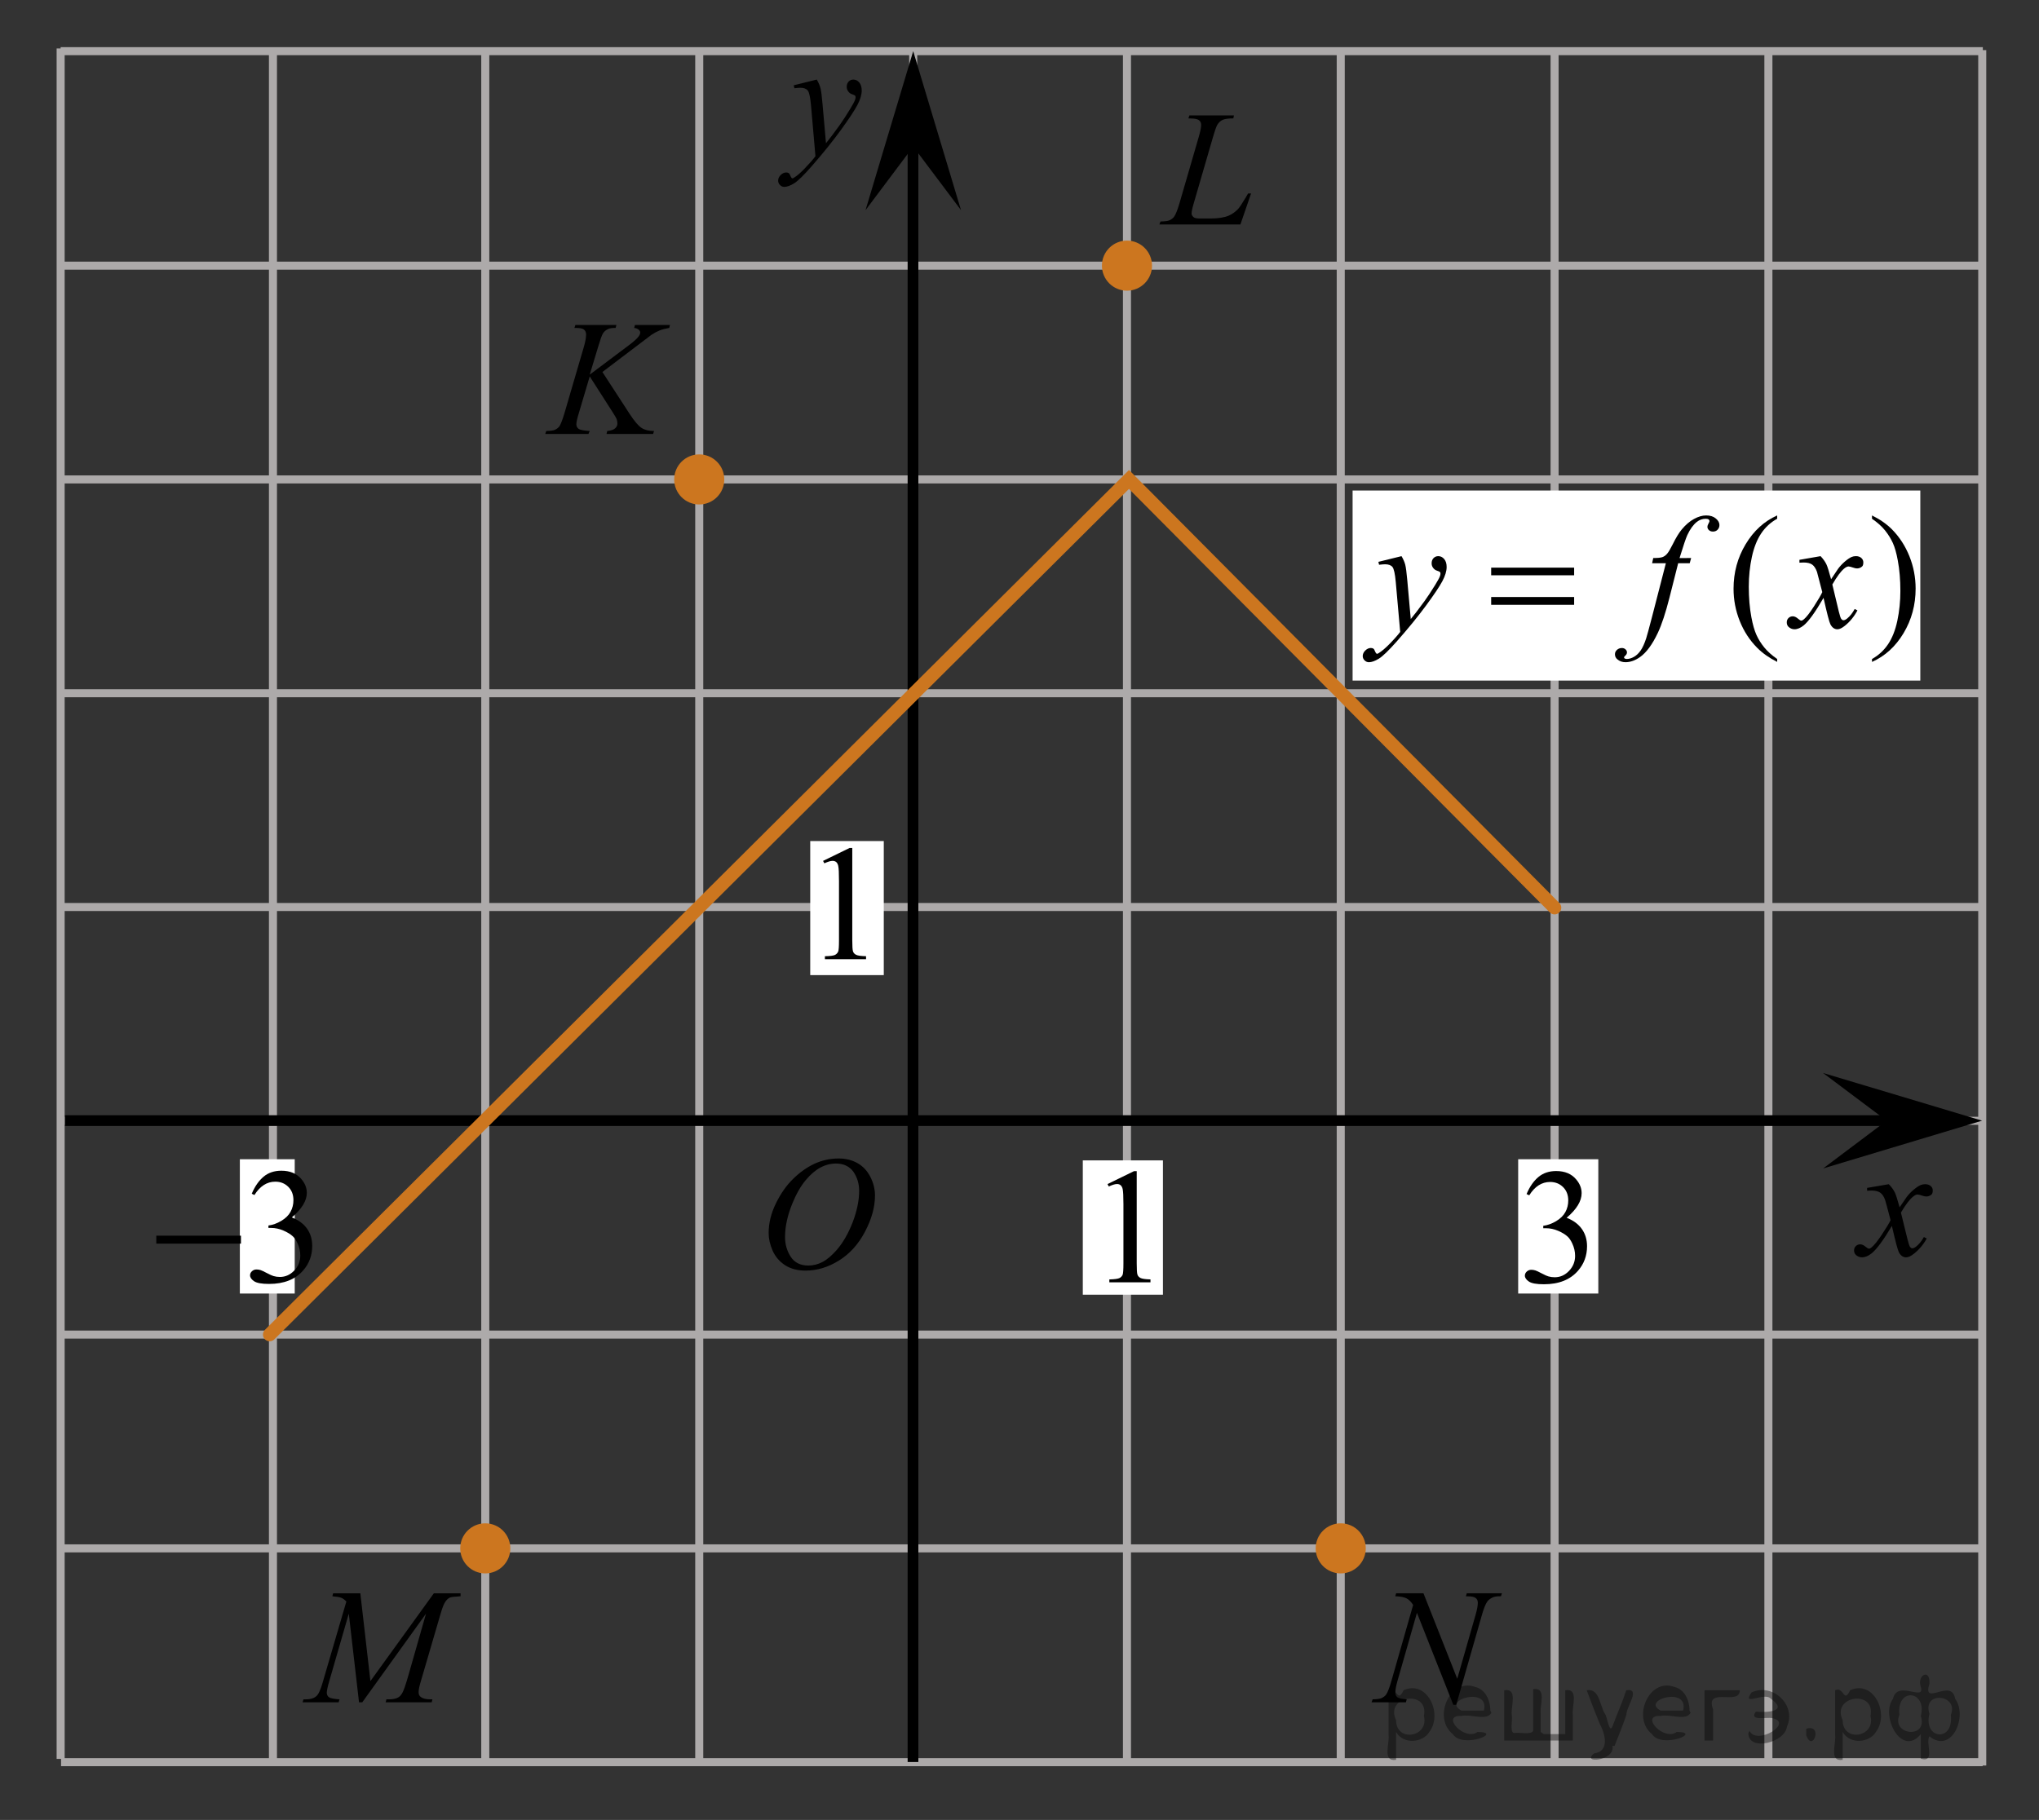 <?xml version="1.0" encoding="utf-8"?>
<!-- Generator: Adobe Illustrator 16.0.0, SVG Export Plug-In . SVG Version: 6.00 Build 0)  -->
<!DOCTYPE svg PUBLIC "-//W3C//DTD SVG 1.1//EN" "http://www.w3.org/Graphics/SVG/1.1/DTD/svg11.dtd">
<svg version="1.1" id="Слой_1" xmlns="http://www.w3.org/2000/svg" xmlns:xlink="http://www.w3.org/1999/xlink" x="0px" y="0px"
	 width="190.39px" height="169.976px" viewBox="-123.757 -54.16 190.39 169.976"
	 enable-background="new -123.757 -54.16 190.39 169.976" xml:space="preserve">
<rect x="-123.757" y="-54.16" width="190.39" height="169.976" fill="#333333" stroke="none"/>
<line fill="none" stroke="#ADAAAA" stroke-width="0.75" stroke-miterlimit="10" x1="-78.445" y1="110.68" x2="-78.445" y2="-49.31"/>
<line fill="none" stroke="#ADAAAA" stroke-width="0.75" stroke-miterlimit="10" x1="-118.095" y1="90.451" x2="61.175" y2="90.451"/>
<line fill="none" stroke="#ADAAAA" stroke-width="0.75" stroke-miterlimit="10" x1="-118.056" y1="110.419" x2="61.371" y2="110.419"/>
<line fill="none" stroke="#ADAAAA" stroke-width="0.75" stroke-miterlimit="10" x1="-118.042" y1="-9.383" x2="61.229" y2="-9.383"/>
<line fill="none" stroke="#ADAAAA" stroke-width="0.75" stroke-miterlimit="10" x1="-118.002" y1="10.585" x2="61.425" y2="10.585"/>
<line fill="none" stroke="#ADAAAA" stroke-width="0.75" stroke-miterlimit="10" x1="-118.004" y1="50.517" x2="61.319" y2="50.517"/>
<line fill="none" stroke="#ADAAAA" stroke-width="0.75" stroke-miterlimit="10" x1="-118.004" y1="70.484" x2="61.319" y2="70.484"/>
<line fill="none" stroke="#ADAAAA" stroke-width="0.75" stroke-miterlimit="10" x1="-118.095" y1="-49.381" x2="61.388" y2="-49.381"/>
<line fill="none" stroke="#ADAAAA" stroke-width="0.75" stroke-miterlimit="10" x1="-98.27" y1="110.374" x2="-98.27" y2="-49.635"/>
<line fill="none" stroke="#ADAAAA" stroke-width="0.75" stroke-miterlimit="10" x1="-58.466" y1="110.374" x2="-58.466" y2="-49.635"/>
<line fill="none" stroke="#ADAAAA" stroke-width="0.75" stroke-miterlimit="10" x1="-18.527" y1="110.7" x2="-18.527" y2="-49.48"/>
<line fill="none" stroke="#ADAAAA" stroke-width="0.75" stroke-miterlimit="10" x1="1.433" y1="110.719" x2="1.433" y2="-49.49"/>
<line fill="none" stroke="#ADAAAA" stroke-width="0.75" stroke-miterlimit="10" x1="21.401" y1="110.719" x2="21.401" y2="-49.49"/>
<line fill="none" stroke="#ADAAAA" stroke-width="0.75" stroke-miterlimit="10" x1="41.366" y1="110.719" x2="41.366" y2="-49.49"/>
<line fill="none" stroke="#ADAAAA" stroke-width="0.75" stroke-miterlimit="10" x1="61.333" y1="110.732" x2="61.333" y2="-49.48"/>
<line fill="none" stroke="#ADAAAA" stroke-width="0.75" stroke-miterlimit="10" x1="-38.487" y1="110.622" x2="-38.487" y2="-49.557"/>
<line fill="none" stroke="#ADAAAA" stroke-width="0.75" stroke-miterlimit="10" x1="-118.042" y1="-29.35" x2="61.319" y2="-29.35"/>
<line fill="none" stroke="#ADAAAA" stroke-width="0.75" stroke-miterlimit="10" x1="-117.956" y1="30.55" x2="61.441" y2="30.55"/>
<line fill="none" stroke="#000000" stroke-miterlimit="10" x1="-38.507" y1="110.403" x2="-38.507" y2="-45.016"/>
<polygon points="-38.485,-40.471 -42.94,-34.53 -38.488,-49.381 -34.024,-34.535 "/>
<line fill="none" stroke="#000000" stroke-miterlimit="10" x1="-117.714" y1="50.499" x2="54.558" y2="50.499"/>
<rect x="-48.102" y="24.391" fill="#FFFFFF" width="6.867" height="12.52"/>
<g>
	<g>
		<path d="M-46.904,26.244l2.479-1.209h0.248v8.599c0,0.569,0.021,0.926,0.07,1.065c0.047,0.142,0.146,0.247,0.297,0.319
			c0.146,0.074,0.457,0.117,0.92,0.127v0.28h-3.842v-0.277c0.479-0.01,0.793-0.051,0.938-0.121c0.145-0.071,0.229-0.174,0.295-0.297
			c0.059-0.119,0.082-0.485,0.082-1.1v-5.498c0-0.74-0.021-1.217-0.072-1.428c-0.033-0.159-0.104-0.276-0.188-0.354
			c-0.096-0.073-0.203-0.109-0.336-0.109c-0.188,0-0.438,0.077-0.771,0.229L-46.904,26.244z"/>
	</g>
</g>
<g>
	<g>
		<g>
			<g>
				<g>
					<g>
						<g>
							<g>
								<g>
									<g>
										<g>
											<g>
												<g>
													<g>
														<g>
															<g>
																<defs>
																	<rect id="SVGID_1_" x="-54.931" y="50.531" width="16.438" height="17.871"/>
																</defs>
																<clipPath id="SVGID_2_">
																	<use xlink:href="#SVGID_1_"  overflow="visible"/>
																</clipPath>
																<g clip-path="url(#SVGID_2_)">
																	<path d="M-45.449,54.037c0.66,0,1.247,0.146,1.76,0.435c0.512,0.287,0.908,0.716,1.196,1.274
																		c0.288,0.563,0.438,1.146,0.438,1.755c0,1.07-0.313,2.195-0.936,3.379c-0.619,1.181-1.438,2.075-2.438,2.694
																		c-1,0.618-2.028,0.935-3.104,0.935c-0.771,0-1.414-0.174-1.938-0.517c-0.521-0.346-0.896-0.793-1.146-1.354
																		c-0.245-0.563-0.368-1.104-0.368-1.633c0-0.938,0.229-1.856,0.676-2.771c0.445-0.912,0.979-1.677,1.604-2.289
																		c0.623-0.61,1.289-1.084,1.994-1.414C-46.993,54.203-46.243,54.037-45.449,54.037z M-45.699,54.51
																		c-0.488,0-0.979,0.123-1.438,0.367c-0.465,0.243-0.938,0.645-1.396,1.193c-0.462,0.555-0.875,1.278-1.241,2.177
																		c-0.451,1.104-0.68,2.146-0.68,3.123c0,0.696,0.182,1.314,0.535,1.854c0.354,0.539,0.903,0.813,1.646,0.813
																		c0.443,0,0.891-0.11,1.313-0.332c0.434-0.225,0.875-0.604,1.346-1.141c0.584-0.674,1.07-1.534,1.479-2.579
																		c0.396-1.048,0.601-2.021,0.601-2.929c0-0.671-0.185-1.265-0.535-1.776C-44.441,54.77-44.981,54.51-45.699,54.51z"
																		/>
																</g>
															</g>
														</g>
													</g>
												</g>
											</g>
										</g>
									</g>
								</g>
							</g>
						</g>
					</g>
				</g>
			</g>
		</g>
	</g>
</g>
<g>
	<g>
		<path d="M-47.491-46.729c0.167,0.288,0.282,0.558,0.347,0.809c0.063,0.251,0.129,0.743,0.19,1.477l0.323,3.661
			c0.295-0.356,0.721-0.923,1.28-1.697c0.27-0.377,0.603-0.891,1-1.541c0.238-0.396,0.387-0.674,0.439-0.833
			c0.029-0.078,0.044-0.16,0.044-0.244c0-0.056-0.018-0.101-0.052-0.135c-0.034-0.033-0.124-0.075-0.27-0.123
			c-0.146-0.047-0.266-0.134-0.359-0.261s-0.146-0.271-0.146-0.435c0-0.204,0.062-0.367,0.179-0.491
			c0.116-0.124,0.265-0.187,0.439-0.187c0.216,0,0.399,0.092,0.553,0.271c0.15,0.181,0.229,0.431,0.229,0.748
			c0,0.392-0.132,0.84-0.396,1.343c-0.266,0.503-0.773,1.276-1.528,2.318s-1.669,2.178-2.743,3.408
			c-0.74,0.848-1.289,1.383-1.646,1.604c-0.356,0.221-0.665,0.331-0.92,0.331c-0.149,0-0.285-0.059-0.398-0.175
			c-0.115-0.117-0.173-0.252-0.173-0.406c0-0.193,0.079-0.37,0.237-0.528c0.159-0.157,0.332-0.237,0.521-0.237
			c0.098,0,0.179,0.021,0.242,0.066c0.038,0.024,0.082,0.096,0.129,0.212c0.047,0.117,0.089,0.195,0.129,0.234
			c0.022,0.025,0.054,0.037,0.088,0.037c0.029,0,0.081-0.025,0.154-0.074c0.27-0.169,0.584-0.437,0.939-0.804
			c0.471-0.486,0.818-0.883,1.044-1.19l-0.411-4.718c-0.067-0.779-0.172-1.253-0.31-1.421c-0.137-0.168-0.367-0.253-0.69-0.253
			c-0.104,0-0.287,0.015-0.552,0.044l-0.065-0.275L-47.491-46.729z"/>
	</g>
</g>
<rect x="-22.651" y="54.216" fill="#FFFFFF" width="7.482" height="12.543"/>
<path fill="none" stroke="#0A990A" stroke-width="1.25" stroke-linecap="round" stroke-linejoin="round" stroke-miterlimit="8" d="
	M-118.565-49.635"/>
<path fill="none" stroke="#0A990A" stroke-width="1.25" stroke-linecap="round" stroke-linejoin="round" stroke-miterlimit="8" d="
	M-118.565-49.635"/>
<path fill="none" stroke="#0A990A" stroke-width="1.25" stroke-linecap="round" stroke-linejoin="round" stroke-miterlimit="8" d="
	M-123.757-54.16"/>
<path fill="none" stroke="#0A990A" stroke-width="1.25" stroke-linecap="round" stroke-linejoin="round" stroke-miterlimit="8" d="
	M-122.05-52.38"/>
<path fill="none" stroke="#0A990A" stroke-width="1.25" stroke-linecap="round" stroke-linejoin="round" stroke-miterlimit="8" d="
	M66.633,115.816"/>
<path fill="none" stroke="#0A990A" stroke-width="1.25" stroke-linecap="round" stroke-linejoin="round" stroke-miterlimit="8" d="
	M66.633,115.816"/>
<path fill="none" stroke="#0A990A" stroke-width="1.25" stroke-linecap="round" stroke-linejoin="round" stroke-miterlimit="8" d="
	M61.441,110.732"/>
<path fill="none" stroke="#0A990A" stroke-width="1.25" stroke-linecap="round" stroke-linejoin="round" stroke-miterlimit="8" d="
	M63.148,112.732"/>
<g>
	<g>
		<path d="M-20.344,56.427l2.48-1.209h0.248v8.6c0,0.568,0.021,0.928,0.067,1.064c0.047,0.142,0.146,0.248,0.297,0.321
			c0.149,0.072,0.457,0.116,0.92,0.127v0.274h-3.842v-0.271c0.479-0.014,0.793-0.055,0.938-0.123
			c0.145-0.072,0.231-0.17,0.297-0.293c0.057-0.124,0.082-0.49,0.082-1.104v-5.497c0-0.737-0.023-1.218-0.073-1.428
			c-0.034-0.159-0.104-0.274-0.19-0.354c-0.093-0.075-0.2-0.112-0.334-0.112c-0.188,0-0.438,0.078-0.771,0.231L-20.344,56.427z"/>
	</g>
</g>
<path fill="none" stroke="#CC761F" stroke-width="1.25" stroke-linecap="round" stroke-miterlimit="10" d="M-98.578,70.484
	l80.24-79.866l39.738,39.997"/>
<g>
	<g>
		<path d="M52.607,56.44c0.248,0.255,0.436,0.51,0.563,0.766c0.091,0.176,0.239,0.64,0.447,1.39l0.668-0.971
			c0.177-0.235,0.392-0.459,0.646-0.674c0.255-0.213,0.478-0.358,0.667-0.438c0.122-0.049,0.259-0.074,0.402-0.074
			c0.218,0,0.391,0.058,0.521,0.169c0.129,0.112,0.191,0.25,0.191,0.412c0,0.188-0.038,0.314-0.113,0.382
			c-0.142,0.123-0.304,0.185-0.483,0.185c-0.106,0-0.221-0.022-0.342-0.066c-0.238-0.078-0.397-0.118-0.479-0.118
			c-0.121,0-0.265,0.069-0.432,0.206c-0.314,0.255-0.688,0.748-1.123,1.479l0.622,2.529c0.096,0.388,0.177,0.619,0.242,0.695
			c0.063,0.076,0.132,0.114,0.194,0.114c0.106,0,0.23-0.056,0.372-0.169c0.278-0.227,0.519-0.521,0.713-0.882l0.269,0.132
			c-0.318,0.579-0.726,1.059-1.214,1.44c-0.278,0.216-0.516,0.323-0.705,0.323c-0.283,0-0.512-0.154-0.678-0.463
			c-0.105-0.191-0.325-1.015-0.659-2.471c-0.789,1.329-1.422,2.184-1.896,2.565c-0.309,0.245-0.605,0.368-0.896,0.368
			c-0.202,0-0.389-0.071-0.556-0.213c-0.121-0.108-0.183-0.252-0.183-0.434c0-0.162,0.057-0.296,0.167-0.404
			c0.111-0.108,0.247-0.162,0.409-0.162s0.334,0.079,0.517,0.235c0.132,0.112,0.232,0.169,0.303,0.169
			c0.063,0,0.142-0.039,0.235-0.118c0.236-0.188,0.563-0.588,0.971-1.206c0.41-0.618,0.68-1.064,0.807-1.338
			c-0.313-1.191-0.482-1.821-0.511-1.891c-0.114-0.317-0.268-0.544-0.453-0.676c-0.188-0.132-0.465-0.199-0.827-0.199
			c-0.116,0-0.25,0.006-0.4,0.016v-0.263L52.607,56.44z"/>
	</g>
</g>
<polygon points="52.41,50.507 46.468,46.052 61.319,50.504 46.476,54.968 "/>
<rect x="2.541" y="-8.347" fill="#FFFFFF" width="53.01" height="17.75"/>
<g>
	<g>
		<path d="M42.184,7.387v0.271c-0.742-0.373-1.362-0.809-1.858-1.309c-0.708-0.711-1.254-1.549-1.638-2.516
			c-0.385-0.966-0.576-1.968-0.576-3.008c0-1.52,0.376-2.906,1.129-4.158c0.753-1.253,1.733-2.147,2.943-2.688v0.309
			c-0.604,0.333-1.102,0.789-1.49,1.368s-0.68,1.313-0.871,2.199c-0.192,0.887-0.288,1.813-0.288,2.78
			c0,1.049,0.081,2.002,0.244,2.859c0.127,0.678,0.282,1.221,0.465,1.629c0.182,0.409,0.427,0.804,0.733,1.181
			C41.286,6.683,41.688,7.042,42.184,7.387z"/>
		<path d="M51.039-5.711v-0.309c0.748,0.368,1.37,0.802,1.867,1.302c0.704,0.716,1.247,1.556,1.631,2.52s0.576,1.967,0.576,3.011
			c0,1.52-0.375,2.906-1.125,4.159s-1.733,2.147-2.948,2.688V7.388c0.604-0.338,1.103-0.795,1.494-1.372
			c0.391-0.576,0.681-1.31,0.871-2.199c0.188-0.89,0.284-1.817,0.284-2.783c0-1.044-0.081-1.998-0.243-2.86
			c-0.123-0.677-0.277-1.219-0.461-1.625c-0.186-0.407-0.43-0.8-0.734-1.178C51.945-5.008,51.541-5.367,51.039-5.711z"/>
	</g>
	<g>
		<path d="M7.109-2.218c0.167,0.285,0.282,0.55,0.347,0.798c0.063,0.248,0.128,0.734,0.192,1.46l0.324,3.618
			c0.295-0.353,0.724-0.912,1.284-1.677c0.271-0.373,0.605-0.88,1.003-1.522c0.241-0.392,0.39-0.667,0.443-0.822
			c0.029-0.079,0.044-0.16,0.044-0.243c0-0.054-0.018-0.099-0.052-0.133C10.66-0.773,10.57-0.814,10.425-0.86
			c-0.145-0.046-0.266-0.133-0.36-0.258C9.968-1.243,9.92-1.387,9.92-1.549c0-0.201,0.06-0.362,0.177-0.484
			c0.118-0.122,0.267-0.185,0.442-0.185c0.217,0,0.401,0.09,0.554,0.27c0.152,0.179,0.229,0.425,0.229,0.738
			c0,0.388-0.133,0.83-0.398,1.327c-0.265,0.497-0.776,1.261-1.535,2.291c-0.758,1.03-1.675,2.152-2.752,3.368
			C5.893,6.615,5.344,7.144,4.984,7.362S4.317,7.689,4.062,7.689c-0.152,0-0.286-0.058-0.402-0.173S3.487,7.267,3.487,7.115
			c0-0.19,0.08-0.365,0.239-0.521c0.16-0.157,0.333-0.235,0.521-0.235c0.099,0,0.18,0.022,0.244,0.066
			c0.04,0.023,0.083,0.095,0.129,0.21c0.047,0.114,0.09,0.191,0.129,0.23c0.024,0.024,0.054,0.037,0.088,0.037
			c0.03,0,0.081-0.024,0.155-0.073c0.271-0.167,0.585-0.432,0.945-0.794c0.472-0.479,0.82-0.873,1.048-1.177L6.571,0.196
			C6.502-0.574,6.399-1.043,6.26-1.209c-0.138-0.167-0.369-0.25-0.693-0.25c-0.104,0-0.288,0.016-0.554,0.044L4.948-1.686
			L7.109-2.218z"/>
		<path d="M34.152-2.042l-0.134,0.485h-1.077l-0.813,3.213c-0.359,1.417-0.721,2.513-1.084,3.287
			c-0.517,1.093-1.073,1.848-1.667,2.265c-0.453,0.318-0.905,0.479-1.358,0.479c-0.295,0-0.546-0.088-0.752-0.265
			c-0.152-0.123-0.229-0.282-0.229-0.479c0-0.157,0.063-0.293,0.188-0.408s0.279-0.173,0.462-0.173c0.133,0,0.244,0.042,0.336,0.125
			c0.091,0.083,0.136,0.179,0.136,0.287s-0.052,0.208-0.155,0.302c-0.079,0.068-0.118,0.12-0.118,0.154
			c0,0.044,0.018,0.078,0.053,0.103c0.044,0.034,0.112,0.052,0.207,0.052c0.211,0,0.434-0.066,0.667-0.198s0.441-0.33,0.624-0.592
			c0.182-0.263,0.354-0.642,0.517-1.137c0.069-0.206,0.253-0.885,0.554-2.036l1.284-4.979h-1.284l0.104-0.485
			c0.407,0,0.693-0.027,0.855-0.084c0.163-0.057,0.312-0.165,0.446-0.323c0.135-0.159,0.311-0.457,0.528-0.895
			c0.29-0.588,0.567-1.044,0.834-1.368c0.363-0.437,0.746-0.764,1.146-0.981c0.401-0.218,0.779-0.327,1.133-0.327
			c0.374,0,0.675,0.094,0.9,0.283c0.226,0.188,0.339,0.394,0.339,0.613c0,0.173-0.057,0.316-0.17,0.435s-0.258,0.176-0.435,0.176
			c-0.153,0-0.277-0.044-0.373-0.132c-0.097-0.088-0.145-0.193-0.145-0.316c0-0.079,0.032-0.175,0.096-0.291
			c0.064-0.115,0.097-0.191,0.097-0.231c0-0.068-0.022-0.12-0.066-0.154c-0.063-0.049-0.158-0.073-0.281-0.073
			c-0.31,0-0.588,0.099-0.833,0.294c-0.329,0.261-0.625,0.667-0.886,1.222c-0.133,0.29-0.376,1.007-0.729,2.154L34.152-2.042
			L34.152-2.042z"/>
		<path d="M46.238-2.218c0.241,0.255,0.423,0.51,0.546,0.766c0.088,0.176,0.232,0.64,0.436,1.39l0.649-0.971
			c0.172-0.235,0.381-0.459,0.627-0.674c0.246-0.213,0.462-0.358,0.648-0.438c0.118-0.049,0.248-0.074,0.392-0.074
			c0.211,0,0.38,0.058,0.505,0.169c0.125,0.112,0.188,0.25,0.188,0.412c0,0.188-0.037,0.314-0.111,0.382
			c-0.138,0.123-0.295,0.185-0.472,0.185c-0.104,0-0.215-0.022-0.332-0.066c-0.231-0.078-0.387-0.118-0.466-0.118
			c-0.117,0-0.258,0.069-0.42,0.206c-0.305,0.255-0.669,0.748-1.092,1.479l0.605,2.529c0.094,0.388,0.172,0.619,0.235,0.695
			c0.064,0.076,0.128,0.114,0.192,0.114c0.103,0,0.224-0.057,0.361-0.169c0.271-0.227,0.502-0.521,0.693-0.882l0.258,0.132
			c-0.31,0.579-0.703,1.059-1.181,1.44c-0.271,0.216-0.5,0.323-0.686,0.323c-0.276,0-0.495-0.154-0.657-0.463
			c-0.104-0.191-0.317-1.015-0.643-2.471c-0.768,1.329-1.382,2.184-1.845,2.565c-0.3,0.245-0.59,0.368-0.871,0.368
			c-0.196,0-0.376-0.071-0.539-0.213c-0.118-0.108-0.177-0.252-0.177-0.434c0-0.162,0.054-0.297,0.162-0.404
			C43.355,3.453,43.488,3.4,43.644,3.4c0.158,0,0.325,0.079,0.503,0.235c0.128,0.112,0.226,0.169,0.295,0.169
			c0.059,0,0.135-0.039,0.229-0.118c0.231-0.188,0.546-0.588,0.944-1.206c0.397-0.618,0.659-1.064,0.782-1.338
			c-0.306-1.191-0.471-1.821-0.494-1.891c-0.113-0.317-0.262-0.544-0.443-0.676s-0.45-0.199-0.804-0.199
			c-0.113,0-0.244,0.006-0.392,0.016v-0.266L46.238-2.218z"/>
	</g>
	<g>
		<path d="M15.48-1.144h7.747v0.713H15.48V-1.144z M15.48,1.599h7.747v0.728H15.48V1.599z"/>
	</g>
</g>
<rect x="-101.36" y="54.108" fill="#FFFFFF" width="5.123" height="12.543"/>
<rect x="18.002" y="54.108" fill="#FFFFFF" width="7.482" height="12.543"/>
<line fill="none" stroke="#ADAAAA" stroke-width="0.75" stroke-miterlimit="10" x1="-118.095" y1="110.114" x2="-118.095" y2="-49.635"/>
<g>
	<g>
		<path d="M-100.25,57.327c0.291-0.686,0.659-1.215,1.103-1.588c0.444-0.373,0.998-0.56,1.66-0.56c0.818,0,1.446,0.266,1.882,0.796
			c0.332,0.396,0.497,0.819,0.497,1.269c0,0.741-0.467,1.507-1.4,2.298c0.627,0.246,1.102,0.596,1.423,1.052
			s0.482,0.991,0.482,1.607c0,0.881-0.281,1.645-0.843,2.29c-0.733,0.841-1.794,1.262-3.185,1.262c-0.688,0-1.156-0.085-1.404-0.255
			c-0.249-0.17-0.373-0.353-0.373-0.548c0-0.146,0.059-0.273,0.177-0.383c0.118-0.11,0.26-0.165,0.425-0.165
			c0.125,0,0.253,0.02,0.384,0.06c0.085,0.025,0.278,0.116,0.58,0.274s0.509,0.251,0.625,0.282c0.186,0.055,0.384,0.083,0.595,0.083
			c0.512,0,0.957-0.198,1.336-0.593c0.379-0.396,0.568-0.863,0.568-1.404c0-0.396-0.088-0.781-0.264-1.156
			c-0.13-0.28-0.273-0.493-0.429-0.638c-0.216-0.2-0.512-0.382-0.888-0.544s-0.76-0.244-1.152-0.244h-0.241v-0.226
			c0.396-0.05,0.794-0.192,1.193-0.428s0.689-0.518,0.87-0.849s0.271-0.693,0.271-1.089c0-0.516-0.162-0.932-0.485-1.25
			c-0.324-0.318-0.727-0.477-1.208-0.477c-0.778,0-1.428,0.416-1.95,1.247L-100.25,57.327z"/>
	</g>
	<g>
		<path d="M-109.163,61.247h7.905v0.743h-7.905V61.247z"/>
	</g>
</g>
<g>
	<g>
		<path d="M18.785,57.359c0.291-0.687,0.659-1.216,1.103-1.589c0.444-0.373,0.998-0.56,1.66-0.56c0.818,0,1.446,0.266,1.882,0.796
			c0.332,0.396,0.497,0.819,0.497,1.27c0,0.741-0.467,1.507-1.4,2.298c0.627,0.245,1.102,0.596,1.423,1.052
			c0.321,0.455,0.482,0.991,0.482,1.606c0,0.881-0.281,1.645-0.843,2.29c-0.733,0.842-1.794,1.262-3.185,1.262
			c-0.688,0-1.156-0.085-1.404-0.255s-0.373-0.354-0.373-0.548c0-0.146,0.059-0.273,0.177-0.384c0.118-0.109,0.26-0.165,0.425-0.165
			c0.125,0,0.253,0.021,0.384,0.061c0.085,0.024,0.278,0.116,0.58,0.273c0.301,0.158,0.509,0.252,0.625,0.282
			c0.186,0.055,0.384,0.082,0.595,0.082c0.512,0,0.957-0.197,1.336-0.593c0.379-0.396,0.568-0.863,0.568-1.404
			c0-0.396-0.088-0.781-0.264-1.156c-0.13-0.28-0.273-0.493-0.429-0.639c-0.216-0.2-0.512-0.382-0.888-0.544
			c-0.376-0.163-0.76-0.244-1.152-0.244h-0.241v-0.226c0.396-0.05,0.794-0.192,1.193-0.428s0.689-0.519,0.87-0.849
			c0.181-0.331,0.271-0.693,0.271-1.089c0-0.516-0.162-0.933-0.485-1.251c-0.324-0.317-0.727-0.477-1.208-0.477
			c-0.778,0-1.428,0.416-1.95,1.247L18.785,57.359z"/>
	</g>
</g>
<circle fill="#CC761F" cx="-78.445" cy="90.451" r="2.339"/>
<circle fill="#CC761F" cx="1.433" cy="90.451" r="2.339"/>
<circle fill="#CC761F" cx="-18.527" cy="-29.35" r="2.339"/>
<circle fill="#CC761F" cx="-58.466" cy="-9.383" r="2.339"/>
<g>
	<g>
		<path d="M-67.508-19.417l2.53,3.896c0.452,0.691,0.826,1.133,1.122,1.326c0.296,0.192,0.685,0.289,1.167,0.289l-0.083,0.277
			h-4.352l0.068-0.277c0.346-0.035,0.591-0.118,0.734-0.248s0.214-0.278,0.214-0.443c0-0.15-0.025-0.295-0.075-0.436
			c-0.041-0.1-0.186-0.345-0.437-0.735l-2.071-3.237l-1.001,3.372c-0.166,0.541-0.249,0.904-0.249,1.089
			c0,0.19,0.07,0.336,0.21,0.436c0.141,0.101,0.487,0.168,1.039,0.203l-0.12,0.277h-4.036l0.098-0.277
			c0.392-0.01,0.655-0.045,0.791-0.105c0.201-0.09,0.349-0.205,0.444-0.346c0.13-0.205,0.291-0.631,0.482-1.276l1.799-6.15
			c0.136-0.47,0.203-0.849,0.203-1.134c0-0.2-0.064-0.353-0.192-0.458s-0.377-0.157-0.749-0.157h-0.15l0.09-0.278h3.832
			l-0.075,0.278c-0.316-0.005-0.552,0.029-0.708,0.104c-0.216,0.105-0.374,0.24-0.474,0.406c-0.101,0.165-0.249,0.578-0.444,1.238
			l-0.791,2.613l3.629-2.726c0.482-0.36,0.798-0.646,0.949-0.856c0.09-0.13,0.136-0.247,0.136-0.353c0-0.09-0.047-0.178-0.14-0.263
			s-0.234-0.141-0.425-0.165l0.075-0.278h3.268l-0.068,0.278c-0.356,0.06-0.656,0.139-0.899,0.236
			c-0.244,0.098-0.493,0.231-0.749,0.401c-0.076,0.051-0.565,0.421-1.468,1.111L-67.508-19.417z"/>
	</g>
</g>
<g>
	<g>
		<path d="M-7.934-33.197h-7.566l0.105-0.278c0.401-0.01,0.67-0.042,0.806-0.098c0.211-0.09,0.366-0.208,0.467-0.353
			c0.156-0.23,0.321-0.646,0.497-1.247l1.799-6.195c0.15-0.51,0.226-0.886,0.226-1.126c0-0.19-0.069-0.338-0.207-0.443
			c-0.138-0.105-0.397-0.158-0.779-0.158c-0.085,0-0.153-0.002-0.204-0.007l0.09-0.278h4.164l-0.06,0.278
			c-0.467,0-0.798,0.045-0.994,0.135c-0.196,0.09-0.359,0.238-0.489,0.443c-0.09,0.135-0.238,0.556-0.444,1.262l-1.769,6.09
			c-0.136,0.461-0.203,0.781-0.203,0.961c0,0.12,0.067,0.235,0.203,0.345c0.085,0.075,0.278,0.113,0.58,0.113h0.986
			c0.718,0,1.288-0.09,1.709-0.271c0.311-0.135,0.597-0.338,0.858-0.608c0.141-0.15,0.389-0.523,0.745-1.119l0.196-0.338h0.279
			L-7.934-33.197z"/>
	</g>
</g>
<g>
	<g>
		<path d="M-90.111,94.647l0.941,8.2l5.925-8.2h2.492v0.277c-0.542,0.035-0.861,0.07-0.956,0.105
			c-0.166,0.064-0.318,0.195-0.456,0.391c-0.138,0.195-0.288,0.57-0.448,1.126l-1.89,6.458c-0.11,0.376-0.166,0.671-0.166,0.887
			c0,0.194,0.068,0.343,0.203,0.442c0.191,0.146,0.492,0.218,0.904,0.218h0.181l-0.068,0.278h-4.299l0.075-0.278h0.203
			c0.381,0,0.672-0.055,0.874-0.165c0.155-0.08,0.294-0.231,0.417-0.454s0.295-0.718,0.516-1.483l1.686-5.902l-5.955,8.283h-0.301
			l-0.956-8.283l-1.822,6.301c-0.156,0.535-0.233,0.896-0.233,1.081s0.067,0.326,0.203,0.424c0.135,0.098,0.464,0.164,0.986,0.199
			l-0.083,0.278h-3.365l0.083-0.278h0.203c0.497,0,0.855-0.125,1.077-0.375c0.161-0.181,0.329-0.571,0.504-1.172l2.221-7.592
			c-0.166-0.17-0.324-0.285-0.474-0.346c-0.15-0.06-0.429-0.107-0.835-0.143l0.075-0.277H-90.111z"/>
	</g>
</g>
<g>
	<g>
		<path d="M9.158,94.647l3.155,7.982l1.709-5.962c0.141-0.491,0.211-0.871,0.211-1.142c0-0.186-0.065-0.331-0.196-0.436
			c-0.13-0.105-0.374-0.158-0.73-0.158c-0.06,0-0.123-0.002-0.188-0.007l0.083-0.278h3.282l-0.091,0.278
			c-0.341-0.005-0.595,0.029-0.76,0.104c-0.236,0.105-0.412,0.24-0.527,0.406c-0.161,0.235-0.323,0.646-0.489,1.231l-2.401,8.396
			h-0.271l-3.396-8.591l-1.814,6.345c-0.136,0.481-0.203,0.849-0.203,1.104c0,0.19,0.062,0.334,0.185,0.432s0.415,0.164,0.877,0.199
			l-0.075,0.277H4.311l0.104-0.277c0.402-0.01,0.671-0.045,0.806-0.105c0.206-0.09,0.359-0.208,0.46-0.353
			c0.146-0.221,0.309-0.646,0.489-1.277l2.025-7.081c-0.196-0.3-0.405-0.507-0.629-0.619c-0.224-0.113-0.571-0.177-1.043-0.191
			l0.083-0.278H9.158z"/>
	</g>
</g>
<g style="stroke:none;fill:#000;fill-opacity:0.4" > <path d="m 6.6,107.7 c 0,0.8 0,1.6 0,2.5 -1.3,0.2 -0.6,-1.5 -0.7,-2.3 0,-1.4 0,-2.8 0,-4.2 0.8,-0.4 0.8,1.3 1.4,0.0 2.2,-1.0 3.7,2.2 2.4,3.9 -0.6,1.0 -2.4,1.2 -3.1,0.0 z m 2.6,-1.6 c 0.5,-2.5 -3.7,-1.9 -2.6,0.4 0.0,2.1 3.1,1.6 2.6,-0.4 z" /> <path d="m 15.5,105.8 c -0.4,0.8 -1.9,0.1 -2.8,0.3 -2.0,-0.1 0.3,2.4 1.5,1.5 2.5,0.0 -1.4,1.6 -2.3,0.2 -1.9,-1.5 -0.3,-5.3 2.1,-4.4 0.9,0.2 1.4,1.2 1.4,2.2 z m -0.7,-0.2 c 0.6,-2.3 -4.0,-1.0 -2.1,0.0 0.7,0 1.4,-0.0 2.1,-0.0 z" /> <path d="m 20.4,107.8 c 0.6,0 1.3,0 2.0,0 0,-1.3 0,-2.7 0,-4.1 1.3,-0.2 0.6,1.5 0.7,2.3 0,0.8 0,1.6 0,2.4 -2.1,0 -4.2,0 -6.4,0 0,-1.5 0,-3.1 0,-4.7 1.3,-0.2 0.6,1.5 0.7,2.3 0.1,0.5 -0.2,1.6 0.2,1.7 0.5,-0.1 1.6,0.2 1.8,-0.2 0,-1.3 0,-2.6 0,-3.9 1.3,-0.2 0.6,1.5 0.7,2.3 0,0.5 0,1.1 0,1.7 z" /> <path d="m 26.8,108.9 c 0.3,1.4 -3.0,1.7 -1.7,0.7 1.5,-0.2 1.0,-1.9 0.5,-2.8 -0.4,-1.0 -0.8,-2.0 -1.2,-3.1 1.2,-0.2 1.2,1.4 1.7,2.2 0.2,0.2 0.4,1.9 0.7,1.2 0.4,-1.1 0.9,-2.2 1.3,-3.4 1.4,-0.2 0.0,1.5 -0.0,2.3 -0.3,0.9 -0.7,1.9 -1.1,2.9 z" /> <path d="m 34.1,105.8 c -0.4,0.8 -1.9,0.1 -2.8,0.3 -2.0,-0.1 0.3,2.4 1.5,1.5 2.5,0.0 -1.4,1.6 -2.3,0.2 -1.9,-1.5 -0.3,-5.3 2.1,-4.4 0.9,0.2 1.4,1.2 1.4,2.2 z m -0.7,-0.2 c 0.6,-2.3 -4.0,-1.0 -2.1,0.0 0.7,0 1.4,-0.0 2.1,-0.0 z" /> <path d="m 35.4,108.4 c 0,-1.5 0,-3.1 0,-4.7 1.1,0 2.2,0 3.3,0 0.0,1.5 -3.3,-0.4 -2.5,1.8 0,0.9 0,1.9 0,2.9 -0.2,0 -0.5,0 -0.7,0 z" /> <path d="m 39.6,107.5 c 0.7,1.4 4.2,-0.8 2.1,-1.2 -0.5,-0.1 -2.2,0.3 -1.5,-0.6 1.0,0.1 3.1,0.0 1.4,-1.2 -0.6,-0.7 -2.8,0.8 -1.8,-0.6 2.0,-0.9 4.2,1.2 3.3,3.2 -0.2,1.5 -3.5,2.3 -3.6,0.7 l 0,-0.1 0,-0.0 0,0 z" /> <path d="m 44.9,107.3 c 1.6,-0.5 0.6,2.3 -0.0,0.6 -0.0,-0.2 0.0,-0.4 0.0,-0.6 z" /> <path d="m 48.3,107.7 c 0,0.8 0,1.6 0,2.5 -1.3,0.2 -0.6,-1.5 -0.7,-2.3 0,-1.4 0,-2.8 0,-4.2 0.8,-0.4 0.8,1.3 1.4,0.0 2.2,-1.0 3.7,2.2 2.4,3.9 -0.6,1.0 -2.4,1.2 -3.1,0.0 z m 2.6,-1.6 c 0.5,-2.5 -3.7,-1.9 -2.6,0.4 0.0,2.1 3.1,1.6 2.6,-0.4 z" /> <path d="m 53.6,106.0 c -0.8,1.9 2.7,2.3 2.0,0.1 0.6,-2.4 -2.3,-2.7 -2.0,-0.1 z m 2.0,4.2 c 0,-0.8 0,-1.6 0,-2.4 -1.8,2.2 -3.8,-1.7 -2.6,-3.3 0.4,-1.8 3.0,0.3 2.6,-1.1 -0.4,-1.1 0.9,-1.8 0.8,-0.3 -0.7,2.2 2.1,-0.6 2.4,1.4 1.2,1.6 -0.3,5.2 -2.4,3.5 -0.4,0.6 0.6,2.5 -0.8,2.1 z m 2.8,-4.2 c 0.8,-1.9 -2.7,-2.3 -2.0,-0.1 -0.6,2.4 2.3,2.7 2.0,0.1 z" /> </g></svg>

<!--File created and owned by https://sdamgia.ru. Copying is prohibited. All rights reserved.-->
